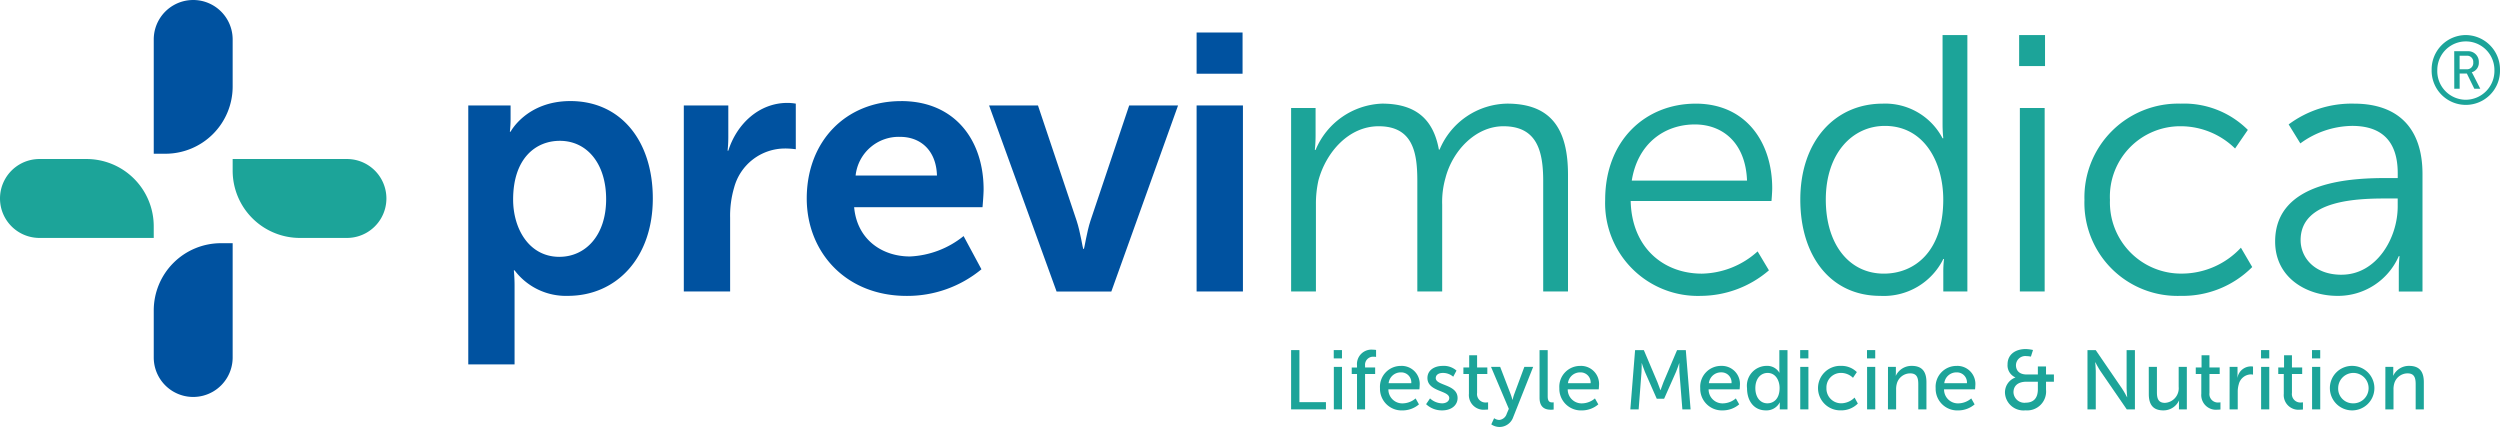 <svg xmlns="http://www.w3.org/2000/svg" xmlns:xlink="http://www.w3.org/1999/xlink" width="306.412" height="52.336" viewBox="0 0 306.412 52.336">
  <defs>
    <clipPath id="clip-path">
      <rect id="Rectangle_6" data-name="Rectangle 6" width="306.412" height="52.336" fill="none"/>
    </clipPath>
  </defs>
  <g id="Group_239" data-name="Group 239" transform="translate(0 0)">
    <g id="Group_8" data-name="Group 8" transform="translate(0 0)" clip-path="url(#clip-path)">
      <path id="Path_6" data-name="Path 6" d="M83.9,18.648h5.186V20.3a14.212,14.212,0,0,1-.089,1.565h.089s1.967-3.755,7.332-3.755c6.17,0,10.1,4.873,10.1,11.937,0,7.243-4.426,11.937-10.417,11.937a7.87,7.87,0,0,1-6.527-3.13h-.09a19.684,19.684,0,0,1,.09,1.967v9.567H83.9ZM95.074,37.2c3.13,0,5.723-2.548,5.723-7.064,0-4.337-2.325-7.153-5.678-7.153-2.95,0-5.722,2.146-5.722,7.2,0,3.532,1.922,7.019,5.678,7.019" transform="translate(-26.506 -5.723)" fill="#0052a0"/>
      <path id="Path_7" data-name="Path 7" d="M122.52,18.751h5.454v3.934a15.618,15.618,0,0,1-.089,1.61h.089c1.029-3.264,3.756-5.857,7.243-5.857a6.485,6.485,0,0,1,1.028.09v5.589a9.761,9.761,0,0,0-1.341-.09,6.455,6.455,0,0,0-6.215,4.784,12.221,12.221,0,0,0-.492,3.711v9.031H122.52Z" transform="translate(-38.709 -5.826)" fill="#0052a0"/>
      <path id="Path_8" data-name="Path 8" d="M156.122,18.111c6.572,0,10.1,4.784,10.1,10.82,0,.67-.134,2.19-.134,2.19H150.355c.358,3.979,3.443,6.035,6.841,6.035a11.264,11.264,0,0,0,6.572-2.5l2.19,4.069a14.244,14.244,0,0,1-9.164,3.264c-7.555,0-12.249-5.455-12.249-11.938,0-7.018,4.783-11.937,11.578-11.937m4.382,9.121c-.09-3.085-2.013-4.739-4.516-4.739a5.31,5.31,0,0,0-5.454,4.739Z" transform="translate(-45.667 -5.722)" fill="#0052a0"/>
      <path id="Path_9" data-name="Path 9" d="M177.219,18.9h5.991l4.738,14.128c.447,1.341.761,3.442.805,3.442h.09c.044,0,.357-2.1.8-3.442L194.387,18.9h5.99L192.2,41.7H185.49Z" transform="translate(-55.99 -5.97)" fill="#0052a0"/>
      <path id="Path_10" data-name="Path 10" d="M214.4,5.824h5.633v5.052H214.4Zm0,8.941h5.678v22.8H214.4Z" transform="translate(-67.739 -1.84)" fill="#0052a0"/>
      <path id="Path_11" data-name="Path 11" d="M231.33,19.105h3v3.353c0,.984-.09,1.788-.09,1.788h.09a9.193,9.193,0,0,1,8.137-5.678c4.158,0,6.3,1.922,6.974,5.633h.09a9.14,9.14,0,0,1,8.271-5.633c5.454,0,7.466,3.174,7.466,8.718V41.593h-3.04V28.047c0-3.666-.76-6.706-4.873-6.706-3.442,0-6.259,3.04-7.108,6.348a10.7,10.7,0,0,0-.4,3.264V41.593H246.8V28.047c0-3.4-.492-6.706-4.739-6.706-3.666,0-6.438,3.174-7.376,6.617a13.077,13.077,0,0,0-.313,2.995V41.593h-3.04Z" transform="translate(-73.086 -5.867)" fill="#1ca499"/>
      <path id="Path_12" data-name="Path 12" d="M298.685,18.569c6.214,0,9.389,4.784,9.389,10.372,0,.537-.09,1.565-.09,1.565H290.727c.134,5.767,4.069,8.9,8.718,8.9a10.452,10.452,0,0,0,6.84-2.727L307.671,39a12.889,12.889,0,0,1-8.315,3.13A11.367,11.367,0,0,1,287.6,30.372c0-7.377,5.007-11.8,11.088-11.8m6.3,9.433c-.179-4.694-3.04-6.885-6.393-6.885-3.756,0-7.019,2.37-7.735,6.885Z" transform="translate(-90.863 -5.867)" fill="#1ca499"/>
      <path id="Path_13" data-name="Path 13" d="M332.665,14.687A7.938,7.938,0,0,1,340,18.934h.09a16.187,16.187,0,0,1-.09-1.7V6.282h3.041V37.711h-2.951V35.342a12.552,12.552,0,0,1,.09-1.61h-.09a8.135,8.135,0,0,1-7.735,4.515c-6.035,0-9.791-4.829-9.791-11.8,0-7.109,4.2-11.758,10.1-11.758m.134,20.834c3.755,0,7.287-2.682,7.287-9.075,0-4.561-2.325-9.031-7.153-9.031-3.979,0-7.243,3.353-7.243,9.031,0,5.544,2.907,9.075,7.109,9.075" transform="translate(-101.91 -1.985)" fill="#1ca499"/>
      <path id="Path_14" data-name="Path 14" d="M361.772,6.282h3.174v3.8h-3.174Zm.09,8.941h3.04V37.711h-3.04Z" transform="translate(-114.298 -1.985)" fill="#1ca499"/>
      <path id="Path_15" data-name="Path 15" d="M385.273,18.569a11.07,11.07,0,0,1,8.226,3.219l-1.565,2.28a9.522,9.522,0,0,0-6.572-2.727,8.624,8.624,0,0,0-8.763,9.031A8.721,8.721,0,0,0,385.45,39.4a9.91,9.91,0,0,0,7.2-3.174l1.386,2.37a12.006,12.006,0,0,1-8.763,3.532,11.4,11.4,0,0,1-11.8-11.758,11.491,11.491,0,0,1,11.8-11.8" transform="translate(-117.993 -5.867)" fill="#1ca499"/>
      <path id="Path_16" data-name="Path 16" d="M421.418,27.69h1.252v-.581c0-4.337-2.37-5.812-5.589-5.812a10.95,10.95,0,0,0-6.348,2.146L409.3,21.117a12.921,12.921,0,0,1,8-2.548c5.41,0,8.405,3,8.405,8.629v14.4H422.8V39.135a17.739,17.739,0,0,1,.09-1.878h-.09a8.12,8.12,0,0,1-7.511,4.873c-3.755,0-7.645-2.191-7.645-6.661,0-7.6,9.881-7.779,13.77-7.779m-5.633,11.847c4.292,0,6.885-4.471,6.885-8.361v-.983h-1.3c-3.532,0-10.6.134-10.6,5.1,0,2.1,1.654,4.247,5.007,4.247" transform="translate(-128.792 -5.867)" fill="#1ca499"/>
      <path id="Path_17" data-name="Path 17" d="M231.33,62.729h1.019v6.38H235.6v.885H231.33Z" transform="translate(-73.086 -19.819)" fill="#1ca499"/>
      <path id="Path_18" data-name="Path 18" d="M238.972,62.728h1.008v1.019h-1.008Zm.01,2.058h1v5.207h-1Z" transform="translate(-75.501 -19.819)" fill="#1ca499"/>
      <path id="Path_19" data-name="Path 19" d="M242.84,65.638h-.648v-.8h.648v-.247a1.774,1.774,0,0,1,1.956-1.935,2.149,2.149,0,0,1,.38.031v.854a1.447,1.447,0,0,0-.257-.021.99.99,0,0,0-1.091,1.091v.226h1.235v.8h-1.235V69.97h-.988Z" transform="translate(-76.518 -19.795)" fill="#1ca499"/>
      <path id="Path_20" data-name="Path 20" d="M249.865,65.557A2.216,2.216,0,0,1,252.118,68c0,.134-.031.432-.031.432h-3.8a1.7,1.7,0,0,0,1.791,1.718,2.481,2.481,0,0,0,1.543-.607l.412.731a3.1,3.1,0,0,1-2.017.741,2.652,2.652,0,0,1-2.758-2.727,2.552,2.552,0,0,1,2.6-2.727m1.235,2.12a1.228,1.228,0,0,0-1.255-1.328,1.493,1.493,0,0,0-1.523,1.328Z" transform="translate(-78.119 -20.712)" fill="#1ca499"/>
      <path id="Path_21" data-name="Path 21" d="M256,69.54a2.236,2.236,0,0,0,1.492.607c.432,0,.865-.226.865-.648,0-.957-2.675-.761-2.675-2.46,0-.946.843-1.482,1.883-1.482a2.34,2.34,0,0,1,1.678.577l-.4.751a1.905,1.905,0,0,0-1.286-.463c-.432,0-.854.185-.854.638,0,.936,2.675.731,2.675,2.439,0,.864-.741,1.512-1.883,1.512a2.8,2.8,0,0,1-1.976-.761Z" transform="translate(-80.729 -20.712)" fill="#1ca499"/>
      <path id="Path_22" data-name="Path 22" d="M262.878,65.951H262.2v-.8h.71v-1.5h.968v1.5h1.255v.8h-1.255v2.316a1.034,1.034,0,0,0,1.111,1.173,1.2,1.2,0,0,0,.237-.021V70.3a2.841,2.841,0,0,1-.349.02,1.8,1.8,0,0,1-2-1.945Z" transform="translate(-82.839 -20.109)" fill="#1ca499"/>
      <path id="Path_23" data-name="Path 23" d="M267.53,72.025a1.157,1.157,0,0,0,.607.216,1.064,1.064,0,0,0,.937-.761l.258-.6-2.182-5.145h1.121l1.307,3.406c.1.267.195.628.195.628h.022s.081-.35.174-.618l1.266-3.416h1.081l-2.439,6.143a1.789,1.789,0,0,1-1.688,1.224,1.823,1.823,0,0,1-1.008-.319Z" transform="translate(-84.403 -20.769)" fill="#1ca499"/>
      <path id="Path_24" data-name="Path 24" d="M275.844,62.729h1V68.4c0,.628.247.741.556.741a1.581,1.581,0,0,0,.174-.01v.885a2.8,2.8,0,0,1-.329.021c-.566,0-1.4-.155-1.4-1.461Z" transform="translate(-87.15 -19.819)" fill="#1ca499"/>
      <path id="Path_25" data-name="Path 25" d="M282,65.557A2.216,2.216,0,0,1,284.252,68c0,.134-.031.432-.031.432h-3.8a1.7,1.7,0,0,0,1.791,1.718,2.481,2.481,0,0,0,1.543-.607l.412.731a3.1,3.1,0,0,1-2.017.741,2.652,2.652,0,0,1-2.758-2.727,2.552,2.552,0,0,1,2.6-2.727m1.235,2.12a1.229,1.229,0,0,0-1.255-1.328,1.493,1.493,0,0,0-1.523,1.328Z" transform="translate(-88.272 -20.712)" fill="#1ca499"/>
      <path id="Path_26" data-name="Path 26" d="M292.693,62.729h1.071l1.666,3.931c.165.4.36.978.36.978h.02s.2-.577.361-.978l1.667-3.931h1.07l.586,7.265h-1.008l-.361-4.58c-.031-.443-.01-1.07-.01-1.07h-.021s-.215.669-.391,1.07l-1.451,3.273h-.906l-1.441-3.273c-.165-.391-.391-1.09-.391-1.09H293.5s.01.648-.021,1.09l-.35,4.58h-1.019Z" transform="translate(-92.288 -19.819)" fill="#1ca499"/>
      <path id="Path_27" data-name="Path 27" d="M307.242,65.557A2.216,2.216,0,0,1,309.495,68c0,.134-.031.432-.031.432h-3.8a1.7,1.7,0,0,0,1.791,1.718A2.482,2.482,0,0,0,309,69.54l.412.731a3.1,3.1,0,0,1-2.017.741,2.652,2.652,0,0,1-2.758-2.727,2.552,2.552,0,0,1,2.6-2.727m1.235,2.12a1.229,1.229,0,0,0-1.255-1.328,1.493,1.493,0,0,0-1.523,1.328Z" transform="translate(-96.247 -20.712)" fill="#1ca499"/>
      <path id="Path_28" data-name="Path 28" d="M315.374,64.664a1.732,1.732,0,0,1,1.6.823H317a2.945,2.945,0,0,1-.021-.35V62.729h1v7.265h-.947V69.5c0-.206.01-.35.01-.35h-.021a1.824,1.824,0,0,1-1.708.967c-1.41,0-2.294-1.112-2.294-2.727a2.427,2.427,0,0,1,2.357-2.727m.133,4.589c.772,0,1.5-.545,1.5-1.873,0-.926-.484-1.852-1.471-1.852-.823,0-1.5.679-1.5,1.862,0,1.132.607,1.863,1.471,1.863" transform="translate(-98.894 -19.819)" fill="#1ca499"/>
      <path id="Path_29" data-name="Path 29" d="M322.54,62.728h1.008v1.019H322.54Zm.01,2.058h1v5.207h-1Z" transform="translate(-101.903 -19.819)" fill="#1ca499"/>
      <path id="Path_30" data-name="Path 30" d="M328.548,65.557a2.635,2.635,0,0,1,1.955.761l-.473.7a2.109,2.109,0,0,0-1.441-.6,1.773,1.773,0,0,0-1.811,1.852,1.8,1.8,0,0,0,1.842,1.872,2.358,2.358,0,0,0,1.605-.7l.4.731a2.852,2.852,0,0,1-2.079.834,2.728,2.728,0,1,1,0-5.454" transform="translate(-102.92 -20.712)" fill="#1ca499"/>
      <path id="Path_31" data-name="Path 31" d="M334.515,62.728h1.008v1.019h-1.008Zm.01,2.058h1v5.207h-1Z" transform="translate(-105.686 -19.819)" fill="#1ca499"/>
      <path id="Path_32" data-name="Path 32" d="M338.275,65.681h.967v.69a3.689,3.689,0,0,1-.02.381h.02a2.12,2.12,0,0,1,1.955-1.194c1.225,0,1.791.668,1.791,2v3.334h-1V67.781c0-.731-.155-1.307-.988-1.307a1.7,1.7,0,0,0-1.646,1.276,2.445,2.445,0,0,0-.083.7v2.439h-1Z" transform="translate(-106.874 -20.713)" fill="#1ca499"/>
      <path id="Path_33" data-name="Path 33" d="M349.424,65.557A2.216,2.216,0,0,1,351.677,68c0,.134-.031.432-.031.432h-3.8a1.7,1.7,0,0,0,1.791,1.718,2.481,2.481,0,0,0,1.543-.607l.412.731a3.1,3.1,0,0,1-2.017.741,2.652,2.652,0,0,1-2.758-2.727,2.552,2.552,0,0,1,2.6-2.727m1.235,2.12a1.229,1.229,0,0,0-1.255-1.328,1.493,1.493,0,0,0-1.523,1.328Z" transform="translate(-109.574 -20.712)" fill="#1ca499"/>
      <path id="Path_34" data-name="Path 34" d="M360.508,66.037v-.021a1.607,1.607,0,0,1-.957-1.6c0-1.2.947-1.873,2.233-1.873a4.626,4.626,0,0,1,.885.114l-.257.813a3.233,3.233,0,0,0-.545-.062,1.144,1.144,0,0,0-1.287,1.112c0,.452.216,1.142,1.337,1.142h1.348v-.988h1v.988h.967v.885h-.967v.967a2.319,2.319,0,0,1-2.511,2.542,2.271,2.271,0,0,1-2.521-2.161,1.942,1.942,0,0,1,1.276-1.863m1.245,3.087c.926,0,1.512-.5,1.512-1.647v-.926h-1.389c-1.029,0-1.6.484-1.6,1.3a1.341,1.341,0,0,0,1.482,1.276" transform="translate(-113.495 -19.762)" fill="#1ca499"/>
      <path id="Path_35" data-name="Path 35" d="M374.019,62.729h1.008l3.232,4.723c.267.391.607,1.049.607,1.049h.021s-.073-.648-.073-1.049V62.729h1.019v7.265h-1l-3.241-4.713c-.267-.4-.607-1.06-.607-1.06h-.021s.072.648.072,1.06v4.713h-1.018Z" transform="translate(-118.167 -19.819)" fill="#1ca499"/>
      <path id="Path_36" data-name="Path 36" d="M385,65.738h1v3.108c0,.72.144,1.3.978,1.3a1.792,1.792,0,0,0,1.688-1.965V65.738h1v5.207h-.967v-.69a3.312,3.312,0,0,1,.021-.381h-.021a2.1,2.1,0,0,1-1.914,1.194c-1.173,0-1.78-.617-1.78-2Z" transform="translate(-121.637 -20.769)" fill="#1ca499"/>
      <path id="Path_37" data-name="Path 37" d="M394.1,65.951h-.679v-.8h.71v-1.5h.967v1.5h1.256v.8H395.1v2.316a1.035,1.035,0,0,0,1.112,1.173,1.2,1.2,0,0,0,.237-.021V70.3a2.843,2.843,0,0,1-.349.02,1.8,1.8,0,0,1-2-1.945Z" transform="translate(-124.298 -20.109)" fill="#1ca499"/>
      <path id="Path_38" data-name="Path 38" d="M399.488,65.71h.967v.906a3.726,3.726,0,0,1-.021.391h.021a1.672,1.672,0,0,1,1.9-1.337v.988a1.437,1.437,0,0,0-.288-.031,1.579,1.579,0,0,0-1.461,1.224,3.151,3.151,0,0,0-.124.936v2.13h-1Z" transform="translate(-126.214 -20.741)" fill="#1ca499"/>
      <path id="Path_39" data-name="Path 39" d="M405.114,62.728h1.008v1.019h-1.008Zm.01,2.058h1v5.207h-1Z" transform="translate(-127.991 -19.819)" fill="#1ca499"/>
      <path id="Path_40" data-name="Path 40" d="M408.877,65.951H408.2v-.8h.71v-1.5h.968v1.5h1.255v.8h-1.255v2.316a1.035,1.035,0,0,0,1.111,1.173,1.2,1.2,0,0,0,.237-.021V70.3a2.84,2.84,0,0,1-.349.02,1.8,1.8,0,0,1-2-1.945Z" transform="translate(-128.966 -20.109)" fill="#1ca499"/>
      <path id="Path_41" data-name="Path 41" d="M414.246,62.728h1.008v1.019h-1.008Zm.01,2.058h1v5.207h-1Z" transform="translate(-130.876 -19.819)" fill="#1ca499"/>
      <path id="Path_42" data-name="Path 42" d="M420.259,65.557a2.728,2.728,0,1,1-2.809,2.716,2.716,2.716,0,0,1,2.809-2.716m0,4.589a1.864,1.864,0,1,0-1.791-1.873,1.8,1.8,0,0,0,1.791,1.873" transform="translate(-131.889 -20.712)" fill="#1ca499"/>
      <path id="Path_43" data-name="Path 43" d="M427.393,65.681h.967v.69a3.673,3.673,0,0,1-.021.381h.021a2.12,2.12,0,0,1,1.955-1.194c1.224,0,1.791.668,1.791,2v3.334h-1V67.781c0-.731-.155-1.307-.988-1.307a1.706,1.706,0,0,0-1.647,1.276,2.472,2.472,0,0,0-.082.7v2.439h-1Z" transform="translate(-135.03 -20.713)" fill="#1ca499"/>
      <path id="Path_44" data-name="Path 44" d="M439.844,6.282a4.227,4.227,0,0,1,4.218,4.277,4.19,4.19,0,1,1-8.378,0,4.208,4.208,0,0,1,4.16-4.277m0,7.93a3.535,3.535,0,0,0,3.534-3.652,3.5,3.5,0,1,0-7,0,3.507,3.507,0,0,0,3.464,3.652m-1.391-5.95h1.638a1.3,1.3,0,0,1,1.378,1.367,1.2,1.2,0,0,1-.86,1.214v.023a1.992,1.992,0,0,1,.153.259l.884,1.732h-.731L440,11h-.883v1.861h-.66Zm1.52,2.215a.771.771,0,0,0,.813-.848.749.749,0,0,0-.813-.813h-.86v1.662Z" transform="translate(-137.65 -1.985)" fill="#1ca499"/>
      <path id="Path_45" data-name="Path 45" d="M18.844,38.164H4.836a4.836,4.836,0,0,1,0-9.672H10.6a8.242,8.242,0,0,1,8.242,8.242Z" transform="translate(0 -9.002)" fill="#1ca499"/>
      <path id="Path_46" data-name="Path 46" d="M41.686,28.492H55.694a4.836,4.836,0,0,1,0,9.672H49.928a8.242,8.242,0,0,1-8.242-8.242Z" transform="translate(-13.17 -9.002)" fill="#1ca499"/>
      <path id="Path_47" data-name="Path 47" d="M27.547,18.844V4.836a4.836,4.836,0,0,1,9.672,0V10.6a8.242,8.242,0,0,1-8.242,8.242Z" transform="translate(-8.703 0)" fill="#0052a0"/>
      <path id="Path_48" data-name="Path 48" d="M37.219,43.576V57.584a4.836,4.836,0,0,1-9.672,0V51.818a8.241,8.241,0,0,1,8.242-8.242Z" transform="translate(-8.703 -13.768)" fill="#0052a0"/>
    </g>
  </g>
</svg>
